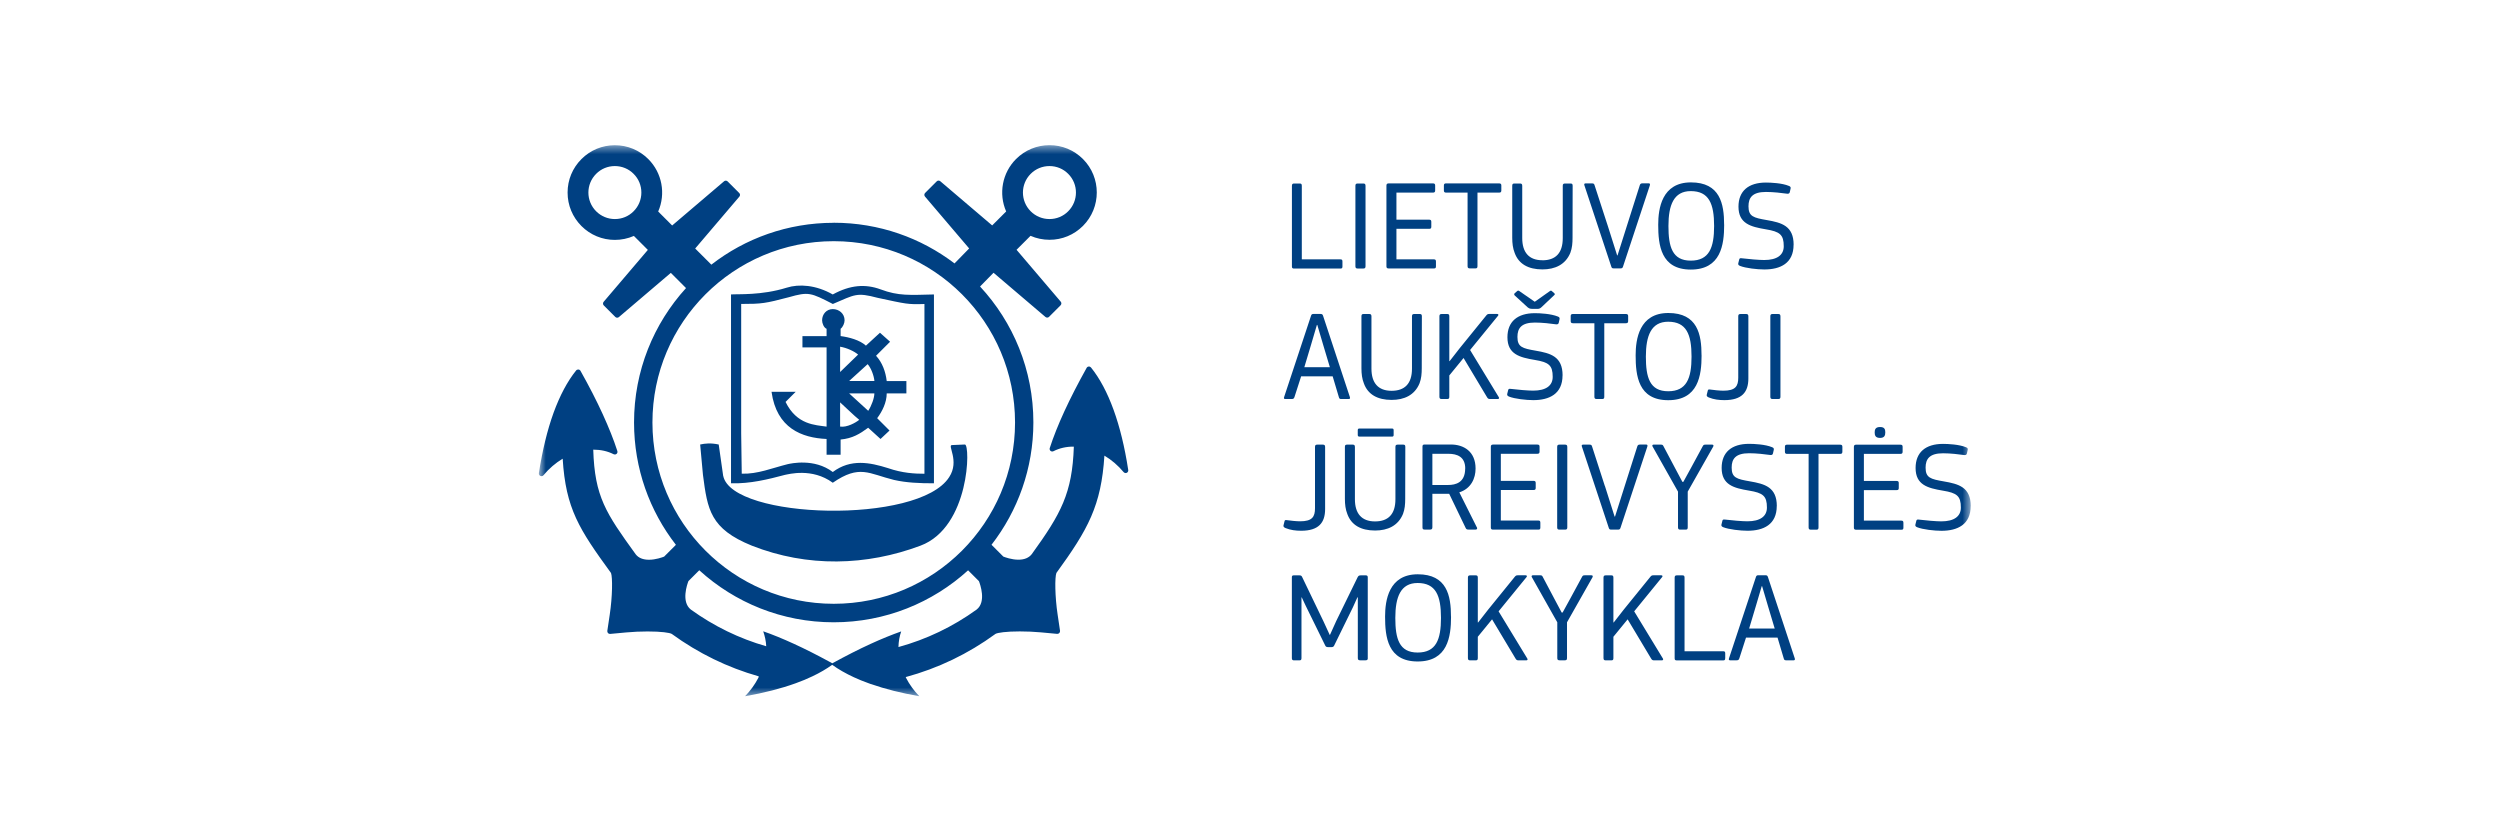 <?xml version="1.0"?>
<svg xmlns="http://www.w3.org/2000/svg" width="300" height="100" viewBox="0 0 300 100">
<g clip-path="url(#clip0_2854_555)">
<mask id="mask0_2854_555" maskUnits="userSpaceOnUse" x="64" y="17" width="173" height="67">
<path d="M236.483 17.434H64.664V83.535H236.483V17.434Z" fill="white"/>
</mask>
<g mask="url(#mask0_2854_555)">
<path d="M212.963 75.42H209.898L210.683 72.797L211.407 70.343H211.454L212.192 72.844L212.963 75.42ZM209.55 76.513H213.305L214.056 79.035C214.103 79.176 214.15 79.236 214.318 79.236H215.257C215.377 79.236 215.411 79.142 215.377 79.021L212.158 69.263C212.111 69.122 212.064 69.028 211.863 69.028H210.998C210.83 69.028 210.75 69.089 210.703 69.263L207.484 78.988C207.423 79.156 207.47 79.236 207.604 79.236H208.402C208.57 79.236 208.664 79.189 208.725 78.988L209.523 76.506L209.55 76.513ZM207.027 78.995V78.411C207.027 78.21 206.967 78.149 206.766 78.149H202.145V69.317C202.145 69.102 202.071 69.042 201.897 69.042H201.22C201.052 69.042 200.958 69.102 200.958 69.317V79.001C200.958 79.189 201.032 79.249 201.233 79.249H206.773C206.96 79.249 207.021 79.189 207.021 79.001L207.027 78.995ZM199.55 79.028L196.102 73.361L199.455 69.25C199.55 69.142 199.49 69.035 199.348 69.035H198.409C198.221 69.035 198.161 69.082 198.054 69.203L194.855 73.146L193.641 74.702L193.608 74.689V69.317C193.608 69.102 193.533 69.042 193.36 69.042H192.695C192.507 69.042 192.42 69.102 192.42 69.317V78.981C192.42 79.182 192.514 79.243 192.695 79.243H193.36C193.527 79.243 193.608 79.182 193.608 78.981V76.412L195.317 74.32L198.134 79.028C198.228 79.182 198.302 79.243 198.49 79.243H199.429C199.57 79.243 199.616 79.135 199.55 79.028ZM187.403 73.508L186.558 71.919L185.13 69.223C185.07 69.102 185.023 69.035 184.835 69.035H183.93C183.809 69.035 183.762 69.142 183.809 69.236L186.874 74.675V78.974C186.874 79.176 186.967 79.236 187.149 79.236H187.792C187.96 79.236 188.041 79.176 188.041 78.974V74.675L191.106 69.263C191.166 69.122 191.119 69.035 190.965 69.035H190.167C189.979 69.035 189.919 69.082 189.845 69.223L188.416 71.859L187.511 73.508H187.417H187.403ZM183.279 79.028L179.831 73.361L183.185 69.25C183.279 69.142 183.219 69.035 183.078 69.035H182.139C181.951 69.035 181.891 69.082 181.783 69.203L178.584 73.146L177.37 74.702L177.337 74.689V69.317C177.337 69.102 177.263 69.042 177.089 69.042H176.425C176.237 69.042 176.149 69.102 176.149 69.317V78.981C176.149 79.182 176.244 79.243 176.425 79.243H177.089C177.256 79.243 177.337 79.182 177.337 78.981V76.412L179.047 74.32L181.864 79.028C181.958 79.182 182.031 79.243 182.219 79.243H183.158C183.299 79.243 183.346 79.135 183.279 79.028ZM172.917 74.146C172.917 76.748 172.334 78.304 170.114 78.304C167.894 78.304 167.438 76.641 167.438 74.146C167.438 71.651 168.068 69.96 170.114 69.96C172.3 69.96 172.917 71.47 172.917 74.146ZM174.118 73.991C174.118 71.496 173.641 68.914 170.134 68.914C166.626 68.914 166.21 72.087 166.21 73.991C166.21 76.426 166.519 79.377 170.12 79.377C173.722 79.377 174.125 76.419 174.125 73.991H174.118ZM164.131 78.981V69.27C164.131 69.115 164.057 69.042 163.904 69.042H163.286C163.072 69.042 162.991 69.115 162.904 69.29L160.348 74.521L159.598 76.184H159.564L158.826 74.582L156.271 69.27C156.197 69.102 156.13 69.042 155.929 69.042H155.251C155.084 69.042 155.023 69.102 155.023 69.27V78.981C155.023 79.182 155.118 79.243 155.285 79.243H155.929C156.097 79.243 156.177 79.182 156.177 78.981V71.684H156.211L156.687 72.697L159.028 77.465C159.088 77.586 159.169 77.653 159.349 77.653H159.799C159.939 77.653 160.047 77.593 160.107 77.452L162.354 72.865L162.891 71.677H162.938V78.974C162.938 79.176 163.031 79.236 163.212 79.236H163.877C164.044 79.236 164.138 79.176 164.138 78.974L164.131 78.981ZM236.49 60.739C236.49 58.459 235.041 58.076 233.257 57.768C231.675 57.493 231.071 57.339 231.071 56.118C231.071 55.072 231.547 54.394 233.164 54.394C234.055 54.394 235.055 54.515 235.733 54.609C235.934 54.622 235.994 54.535 236.027 54.421L236.121 54.005C236.155 53.864 236.135 53.744 235.92 53.67C235.102 53.328 233.767 53.267 233.164 53.267C231.071 53.267 229.871 54.28 229.871 56.158C229.871 58.19 231.319 58.572 233.164 58.881C234.827 59.156 235.303 59.511 235.303 60.913C235.303 61.959 234.505 62.563 232.962 62.563C232.359 62.563 231.085 62.456 230.22 62.348C230.065 62.335 229.992 62.362 229.958 62.503L229.851 62.932C229.817 63.073 229.837 63.18 230.052 63.267C230.729 63.542 232.131 63.696 232.976 63.696C234.887 63.696 236.483 62.959 236.483 60.725L236.49 60.739ZM226.235 51.873C226.235 51.504 226.129 51.242 225.605 51.242C225.082 51.242 224.961 51.517 224.961 51.873C224.961 52.228 225.035 52.55 225.605 52.55C226.142 52.55 226.235 52.241 226.235 51.873ZM228.409 63.321V62.737C228.409 62.556 228.348 62.476 228.161 62.476H223.667V58.814H227.591C227.778 58.814 227.852 58.754 227.852 58.566V57.962C227.852 57.794 227.778 57.714 227.591 57.714H223.667V54.468H228.04C228.241 54.468 228.314 54.394 228.314 54.206V53.61C228.314 53.442 228.241 53.361 228.053 53.361H222.741C222.553 53.361 222.467 53.435 222.467 53.623V63.321C222.467 63.509 222.56 63.569 222.741 63.569H228.147C228.334 63.569 228.409 63.522 228.409 63.321ZM221.085 54.206V53.61C221.085 53.442 221.011 53.361 220.823 53.361H214.452C214.264 53.361 214.19 53.435 214.19 53.61V54.206C214.19 54.394 214.264 54.468 214.466 54.468H217.034V63.301C217.034 63.502 217.128 63.562 217.309 63.562H217.973C218.141 63.562 218.221 63.502 218.221 63.301V54.468H220.81C221.011 54.468 221.085 54.394 221.085 54.206ZM213.218 60.732C213.218 58.452 211.769 58.069 209.985 57.761C208.402 57.486 207.799 57.332 207.799 56.111C207.799 55.065 208.275 54.388 209.891 54.388C210.784 54.388 211.783 54.508 212.46 54.602C212.661 54.616 212.721 54.528 212.755 54.414L212.849 53.999C212.883 53.858 212.863 53.737 212.648 53.663C211.83 53.321 210.495 53.261 209.891 53.261C207.799 53.261 206.598 54.273 206.598 56.151C206.598 58.184 208.047 58.566 209.891 58.874C211.554 59.149 212.031 59.505 212.031 60.907C212.031 61.953 211.233 62.556 209.69 62.556C209.086 62.556 207.812 62.449 206.947 62.342C206.793 62.328 206.719 62.355 206.686 62.496L206.578 62.925C206.545 63.066 206.565 63.173 206.779 63.261C207.456 63.535 208.858 63.69 209.703 63.69C211.615 63.69 213.211 62.952 213.211 60.719L213.218 60.732ZM201.89 57.828L201.045 56.239L199.616 53.542C199.556 53.422 199.51 53.355 199.322 53.355H198.416C198.296 53.355 198.248 53.462 198.296 53.556L201.361 58.995V63.294C201.361 63.495 201.454 63.556 201.635 63.556H202.279C202.447 63.556 202.527 63.495 202.527 63.294V58.995L205.592 53.583C205.653 53.442 205.605 53.355 205.452 53.355H204.654C204.466 53.355 204.406 53.402 204.331 53.542L202.903 56.178L201.998 57.828H201.903H201.89ZM192.581 58.318L191.045 53.569C190.998 53.415 190.938 53.355 190.75 53.355H189.966C189.811 53.355 189.778 53.449 189.825 53.583L193.057 63.355C193.104 63.495 193.165 63.556 193.353 63.556H194.15C194.338 63.556 194.412 63.495 194.459 63.341L197.679 53.596C197.725 53.442 197.692 53.348 197.558 53.348H196.786C196.618 53.348 196.525 53.408 196.478 53.563L194.969 58.311L193.802 61.993H193.755L192.588 58.311L192.581 58.318ZM188.075 63.294V53.63C188.075 53.415 187.98 53.355 187.812 53.355H187.135C186.947 53.355 186.861 53.415 186.861 53.63V63.294C186.861 63.495 186.954 63.556 187.135 63.556H187.812C187.98 63.556 188.075 63.495 188.075 63.294ZM184.842 63.307V62.724C184.842 62.543 184.782 62.462 184.594 62.462H180.1V58.8H184.023C184.211 58.8 184.285 58.74 184.285 58.552V57.949C184.285 57.781 184.211 57.701 184.023 57.701H180.1V54.455H184.473C184.674 54.455 184.747 54.381 184.747 54.193V53.596C184.747 53.428 184.674 53.348 184.486 53.348H179.174C178.986 53.348 178.9 53.422 178.9 53.61V63.307C178.9 63.495 178.993 63.556 179.174 63.556H184.58C184.768 63.556 184.842 63.509 184.842 63.307ZM175.821 56.225C175.821 57.915 174.681 58.197 173.776 58.197H171.885V54.455H173.809C174.842 54.455 175.828 54.797 175.828 56.225H175.821ZM177.223 63.287L175.117 59.082C176.532 58.633 177.069 57.392 177.069 56.232C177.069 54.166 175.64 53.341 174.097 53.341H170.959C170.771 53.341 170.697 53.402 170.697 53.59V63.287C170.697 63.489 170.771 63.549 170.959 63.549H171.622C171.79 63.549 171.885 63.475 171.885 63.274V59.257H173.903L175.875 63.348C175.949 63.515 176.042 63.549 176.217 63.549H177.095C177.236 63.549 177.297 63.428 177.236 63.287H177.223ZM167.237 52.208V51.624C167.237 51.457 167.163 51.423 167.022 51.423H163.145C163.004 51.423 162.931 51.457 162.931 51.624V52.208C162.931 52.349 163.024 52.396 163.145 52.396H167.022C167.163 52.396 167.237 52.349 167.237 52.208ZM165.003 62.57C163.387 62.57 162.589 61.617 162.589 59.907V53.63C162.589 53.415 162.495 53.355 162.327 53.355H161.65C161.462 53.355 161.388 53.415 161.388 53.63V59.86C161.388 60.538 161.462 61.135 161.683 61.691C162.159 62.999 163.3 63.663 165.01 63.663C166.519 63.663 167.78 63.093 168.363 61.664C168.578 61.094 168.625 60.511 168.625 59.86L168.638 53.63C168.638 53.415 168.564 53.355 168.39 53.355H167.726C167.538 53.355 167.451 53.415 167.451 53.63V59.907C167.451 61.725 166.573 62.57 165.003 62.57ZM159.014 61.094V53.63C159.014 53.415 158.92 53.355 158.739 53.355H158.075C157.887 53.355 157.8 53.415 157.8 53.63V60.987C157.8 62.02 157.465 62.556 156.016 62.556C155.587 62.556 154.863 62.483 154.413 62.416C154.225 62.382 154.165 62.429 154.138 62.57L154.031 62.999C153.984 63.153 154.017 63.261 154.259 63.368C154.876 63.616 155.493 63.69 156.137 63.69C158.229 63.69 159.014 62.737 159.014 61.088V61.094ZM213.654 47.62V37.956C213.654 37.741 213.56 37.681 213.392 37.681H212.715C212.527 37.681 212.44 37.741 212.44 37.956V47.62C212.44 47.822 212.534 47.882 212.715 47.882H213.392C213.56 47.882 213.654 47.822 213.654 47.62ZM209.804 45.421V37.956C209.804 37.741 209.71 37.681 209.529 37.681H208.865C208.677 37.681 208.59 37.741 208.59 37.956V45.313C208.59 46.346 208.255 46.883 206.806 46.883C206.377 46.883 205.653 46.809 205.203 46.742C205.016 46.708 204.955 46.755 204.928 46.896L204.821 47.325C204.774 47.48 204.807 47.587 205.049 47.694C205.666 47.942 206.283 48.016 206.927 48.016C209.019 48.016 209.804 47.064 209.804 45.414V45.421ZM202.984 42.792C202.984 45.394 202.4 46.95 200.18 46.95C197.96 46.95 197.504 45.286 197.504 42.792C197.504 40.297 198.134 38.607 200.18 38.607C202.367 38.607 202.984 40.116 202.984 42.792ZM204.184 42.637C204.184 40.142 203.708 37.56 200.2 37.56C196.693 37.56 196.277 40.733 196.277 42.637C196.277 45.072 196.585 48.023 200.187 48.023C203.789 48.023 204.19 45.065 204.19 42.637H204.184ZM195.378 38.526V37.929C195.378 37.761 195.304 37.681 195.116 37.681H188.745C188.557 37.681 188.484 37.755 188.484 37.929V38.526C188.484 38.714 188.557 38.788 188.758 38.788H191.327V47.62C191.327 47.822 191.421 47.882 191.602 47.882H192.266C192.434 47.882 192.514 47.822 192.514 47.62V38.788H195.103C195.304 38.788 195.378 38.714 195.378 38.526ZM183.802 37.064H184.526C184.694 37.064 184.822 37.004 184.942 36.896L186.525 35.401C186.599 35.307 186.599 35.28 186.525 35.2L186.23 34.938C186.122 34.844 186.089 34.864 185.955 34.951L184.171 36.212L182.307 34.918C182.213 34.858 182.152 34.858 182.058 34.931L181.75 35.206C181.676 35.267 181.69 35.361 181.763 35.454L183.346 36.903C183.44 36.977 183.574 37.057 183.796 37.057L183.802 37.064ZM187.511 45.052C187.511 42.772 186.062 42.389 184.278 42.081C182.695 41.806 182.092 41.651 182.092 40.431C182.092 39.385 182.568 38.707 184.185 38.707C185.076 38.707 186.076 38.828 186.753 38.922C186.954 38.935 187.015 38.848 187.048 38.734L187.142 38.318C187.175 38.177 187.155 38.057 186.941 37.983C186.122 37.648 184.788 37.581 184.185 37.581C182.092 37.581 180.892 38.593 180.892 40.471C180.892 42.503 182.34 42.886 184.185 43.194C185.848 43.469 186.324 43.825 186.324 45.226C186.324 46.272 185.526 46.876 183.983 46.876C183.38 46.876 182.106 46.769 181.24 46.661C181.086 46.648 181.012 46.675 180.979 46.816L180.872 47.245C180.837 47.386 180.858 47.493 181.073 47.587C181.75 47.862 183.152 48.016 183.997 48.016C185.908 48.016 187.504 47.278 187.504 45.045L187.511 45.052ZM179.859 47.667L176.411 42L179.765 37.889C179.859 37.782 179.798 37.674 179.658 37.674H178.718C178.531 37.674 178.47 37.721 178.363 37.842L175.164 41.786L173.95 43.342L173.917 43.328V37.956C173.917 37.741 173.842 37.681 173.668 37.681H173.004C172.816 37.681 172.729 37.741 172.729 37.956V47.62C172.729 47.822 172.823 47.882 173.004 47.882H173.668C173.836 47.882 173.917 47.822 173.917 47.62V45.052L175.627 42.959L178.444 47.667C178.537 47.822 178.611 47.882 178.799 47.882H179.738C179.879 47.882 179.926 47.775 179.859 47.667ZM166.989 46.896C165.372 46.896 164.574 45.944 164.574 44.234V37.956C164.574 37.741 164.48 37.681 164.313 37.681H163.635C163.447 37.681 163.373 37.741 163.373 37.956V44.187C163.373 44.864 163.447 45.461 163.669 46.017C164.145 47.325 165.285 47.989 166.995 47.989C168.504 47.989 169.765 47.419 170.348 45.991C170.563 45.421 170.61 44.837 170.61 44.187L170.624 37.956C170.624 37.741 170.55 37.681 170.375 37.681H169.711C169.523 37.681 169.437 37.741 169.437 37.956V44.234C169.437 46.051 168.557 46.896 166.989 46.896ZM159.584 44.066H156.519L157.304 41.444L158.028 38.989H158.075L158.813 41.49L159.584 44.066ZM156.164 45.159H159.919L160.671 47.681C160.717 47.822 160.764 47.882 160.932 47.882H161.871C161.992 47.882 162.025 47.788 161.992 47.667L158.773 37.909C158.725 37.768 158.679 37.674 158.477 37.674H157.612C157.445 37.674 157.364 37.735 157.317 37.909L154.098 47.634C154.037 47.801 154.085 47.882 154.218 47.882H155.017C155.184 47.882 155.279 47.835 155.339 47.634L156.137 45.159H156.164ZM215.236 29.378C215.236 27.098 213.788 26.716 212.004 26.407C210.421 26.132 209.818 25.978 209.818 24.757C209.818 23.711 210.293 23.034 211.91 23.034C212.802 23.034 213.801 23.154 214.479 23.248C214.68 23.262 214.74 23.174 214.774 23.06L214.868 22.645C214.901 22.504 214.881 22.383 214.667 22.309C213.849 21.967 212.514 21.907 211.91 21.907C209.818 21.907 208.617 22.92 208.617 24.797C208.617 26.829 210.066 27.212 211.91 27.52C213.573 27.795 214.05 28.151 214.05 29.552C214.05 30.599 213.252 31.202 211.709 31.202C211.105 31.202 209.831 31.095 208.966 30.988C208.811 30.974 208.738 31.001 208.705 31.142L208.597 31.571C208.563 31.712 208.584 31.819 208.798 31.907C209.475 32.182 210.877 32.336 211.722 32.336C213.634 32.336 215.23 31.598 215.23 29.365L215.236 29.378ZM205.693 27.118C205.693 29.72 205.109 31.276 202.889 31.276C200.669 31.276 200.213 29.613 200.213 27.118C200.213 24.623 200.844 22.933 202.889 22.933C205.076 22.933 205.693 24.442 205.693 27.118ZM206.894 26.964C206.894 24.469 206.417 21.887 202.909 21.887C199.402 21.887 198.986 25.059 198.986 26.964C198.986 29.398 199.295 32.349 202.896 32.349C206.498 32.349 206.9 29.392 206.9 26.964H206.894ZM192.89 26.97L191.347 22.222C191.301 22.068 191.24 22.007 191.052 22.007H190.267C190.113 22.007 190.08 22.101 190.127 22.235L193.36 32.007C193.406 32.148 193.466 32.208 193.654 32.208H194.452C194.64 32.208 194.714 32.148 194.761 31.994L197.98 22.249C198.027 22.095 197.993 22.001 197.86 22.001H197.088C196.921 22.001 196.827 22.061 196.779 22.215L195.271 26.964L194.104 30.646H194.057L192.89 26.964V26.97ZM185.083 31.229C183.467 31.229 182.668 30.277 182.668 28.567V22.296C182.668 22.081 182.575 22.021 182.407 22.021H181.73C181.542 22.021 181.468 22.081 181.468 22.296V28.526C181.468 29.204 181.542 29.801 181.763 30.357C182.239 31.665 183.38 32.329 185.09 32.329C186.599 32.329 187.86 31.759 188.444 30.331C188.658 29.76 188.705 29.177 188.705 28.526L188.718 22.296C188.718 22.081 188.645 22.021 188.47 22.021H187.806C187.619 22.021 187.531 22.081 187.531 22.296V28.573C187.531 30.391 186.653 31.236 185.083 31.236V31.229ZM180.16 22.852V22.256C180.16 22.088 180.087 22.007 179.899 22.007H173.528C173.34 22.007 173.266 22.081 173.266 22.256V22.852C173.266 23.04 173.34 23.114 173.541 23.114H176.109V31.947C176.109 32.148 176.204 32.208 176.385 32.208H177.049C177.216 32.208 177.297 32.148 177.297 31.947V23.114H179.886C180.087 23.114 180.16 23.04 180.16 22.852ZM172.314 31.967V31.384C172.314 31.202 172.253 31.122 172.066 31.122H167.572V27.46H171.495C171.683 27.46 171.757 27.4 171.757 27.212V26.608C171.757 26.441 171.683 26.36 171.495 26.36H167.572V23.114H171.945C172.146 23.114 172.219 23.04 172.219 22.852V22.256C172.219 22.088 172.146 22.007 171.958 22.007H166.646C166.458 22.007 166.372 22.081 166.372 22.269V31.967C166.372 32.155 166.465 32.215 166.646 32.215H172.052C172.239 32.215 172.314 32.168 172.314 31.967ZM163.863 31.953V22.296C163.863 22.081 163.769 22.021 163.601 22.021H162.924C162.736 22.021 162.649 22.081 162.649 22.296V31.96C162.649 32.161 162.743 32.222 162.924 32.222H163.601C163.769 32.222 163.863 32.161 163.863 31.96V31.953ZM161.093 31.967V31.384C161.093 31.182 161.033 31.122 160.832 31.122H156.217V22.296C156.217 22.081 156.144 22.021 155.969 22.021H155.292C155.124 22.021 155.03 22.081 155.03 22.296V31.98C155.03 32.168 155.104 32.228 155.305 32.228H160.845C161.033 32.228 161.093 32.168 161.093 31.98V31.967Z" fill="#004082"/>
<path fill-rule="evenodd" clip-rule="evenodd" d="M99.867 79.591L99.512 79.397C98.01 78.579 96.588 77.861 95.267 77.257C93.952 76.654 92.711 76.144 91.585 75.755C91.779 76.318 91.92 76.929 91.947 77.552C88.721 76.627 85.669 75.145 82.899 73.146C81.712 72.214 82.47 70.095 82.611 69.732L83.912 68.431C88.171 72.308 93.831 74.675 100.042 74.675C106.252 74.675 111.913 72.314 116.171 68.438L117.473 69.739C117.613 70.101 118.385 72.214 117.198 73.146C114.327 75.219 111.162 76.728 107.815 77.646C107.828 76.982 107.942 76.352 108.144 75.769C107.017 76.164 105.783 76.667 104.462 77.271C103.04 77.921 101.49 78.713 99.861 79.605M73.785 19.928C72.933 19.928 72.135 20.257 71.538 20.86C70.297 22.101 70.297 24.113 71.538 25.354C72.135 25.951 72.933 26.286 73.785 26.286C74.637 26.286 75.435 25.958 76.032 25.354C76.629 24.757 76.964 23.959 76.964 23.107C76.964 22.256 76.635 21.457 76.032 20.86C75.435 20.257 74.63 19.928 73.785 19.928ZM115.434 66.084C119.371 62.147 121.805 56.708 121.805 50.699C121.805 44.69 119.371 39.25 115.434 35.313C111.497 31.377 106.058 28.942 100.049 28.942C94.039 28.942 88.6 31.377 84.663 35.313C80.726 39.25 78.292 44.69 78.292 50.699C78.292 56.708 80.726 62.147 84.663 66.084C88.6 70.021 94.039 72.455 100.049 72.455C106.058 72.455 111.497 70.021 115.434 66.084ZM125.936 19.928C125.085 19.928 124.287 20.257 123.683 20.86C122.442 22.101 122.442 24.113 123.683 25.354C124.28 25.951 125.085 26.286 125.936 26.286C126.788 26.286 127.586 25.958 128.183 25.354C129.424 24.113 129.424 22.095 128.183 20.86C127.586 20.257 126.788 19.928 125.936 19.928ZM86.783 57.117L86.246 53.341C85.3 53.14 84.63 53.207 84.019 53.341L84.355 56.983C84.898 61.168 85.233 63.455 90.223 65.48C96.903 68.109 103.979 67.908 110.457 65.48C116.393 63.254 116.46 53.341 115.789 53.341L114.24 53.408C113.63 53.408 115.186 55.293 113.905 57.251C110.263 62.986 87.869 62.308 86.789 57.117H86.783ZM99.934 36.48C102.631 35.334 102.765 35.065 105.333 35.743C108.774 36.48 108.908 36.547 110.933 36.48V56.849C109.787 56.849 108.304 56.782 106.547 56.171C104.388 55.494 102.094 55.025 99.934 56.641C97.708 54.957 94.878 55.628 94.542 55.695C92.651 56.165 90.9 56.909 89.009 56.842L88.942 51.986V36.474C91.437 36.474 91.84 36.407 94.676 35.662C97.037 34.985 97.305 35.126 99.934 36.474V36.48ZM100.813 44.643L102.973 42.55C102.503 42.148 101.625 41.739 100.813 41.604V44.643ZM104.924 45.722H101.893L104.119 43.697C104.529 44.166 104.864 45.045 104.931 45.722H104.924ZM104.187 49.297C104.589 48.687 104.924 47.748 104.924 47.205H101.893L104.187 49.297ZM100.813 48.284C101.356 48.761 102.503 49.901 103.107 50.377C102.704 50.712 101.625 51.322 100.813 51.188V48.291V48.284ZM98.653 38.439C98.653 37.694 99.19 37.091 99.934 37.091C100.679 37.091 101.35 37.627 101.35 38.439C101.35 38.774 101.148 39.25 100.873 39.452V40.33C101.886 40.464 103.167 40.8 103.912 41.477L105.595 39.928L106.809 41.008L105.126 42.691C105.87 43.502 106.272 44.582 106.406 45.729H108.767V47.211H106.406C106.406 48.291 105.87 49.371 105.26 50.182L106.742 51.664L105.662 52.677L104.18 51.329C103.167 52.074 102.295 52.61 100.873 52.744V54.569H99.19V52.677C96.226 52.543 93.188 51.396 92.584 47.017H95.481L94.267 48.231C95.615 50.994 97.842 50.994 99.19 51.195V41.685H96.293V40.337H99.19V39.458C98.855 39.324 98.653 38.781 98.653 38.446V38.439ZM99.934 35.334C102.027 34.187 103.845 34.053 105.669 34.723C107.828 35.535 109.176 35.401 112.074 35.334V57.996C110.316 57.996 108.767 57.929 107.285 57.593C104.247 56.849 103.167 55.702 99.934 57.929C97.44 56.104 94.609 56.916 94.2 56.983C92.175 57.52 90.015 58.063 87.722 57.996V35.334C88.533 35.267 91.363 35.468 94.401 34.522C95.884 34.053 97.909 34.187 99.928 35.334H99.934ZM100.042 26.736C94.509 26.736 89.412 28.613 85.361 31.759L83.422 29.821L88.728 23.59C88.835 23.463 88.828 23.275 88.707 23.161L87.319 21.773C87.205 21.659 87.017 21.645 86.89 21.753L80.659 27.058L78.983 25.381C79.915 23.248 79.452 20.747 77.796 19.09C76.722 18.017 75.301 17.427 73.785 17.427C72.269 17.427 70.841 18.017 69.774 19.09C68.701 20.163 68.111 21.585 68.111 23.107C68.111 24.63 68.701 26.045 69.774 27.125C70.847 28.198 72.269 28.788 73.785 28.788C74.563 28.788 75.348 28.627 76.065 28.312L77.742 29.988L72.437 36.219C72.33 36.346 72.336 36.534 72.45 36.648L73.839 38.036C73.953 38.15 74.14 38.157 74.268 38.05L80.498 32.745L82.323 34.569C78.446 38.828 76.085 44.488 76.085 50.699C76.085 56.232 77.957 61.322 81.109 65.38L79.694 66.795C79.486 66.875 78.694 67.17 77.876 67.17C77.158 67.17 76.622 66.949 76.287 66.52C72.698 61.557 71.364 59.605 71.189 53.958C72.095 53.958 72.913 54.139 73.637 54.508C73.684 54.528 73.731 54.542 73.785 54.542C73.959 54.542 74.1 54.401 74.1 54.227C74.1 54.173 74.087 54.126 74.067 54.079C73.644 52.764 73.054 51.296 72.33 49.706C71.599 48.103 70.7 46.353 69.66 44.502C69.607 44.408 69.513 44.347 69.412 44.341C69.305 44.334 69.204 44.374 69.137 44.455C68.091 45.749 67.186 47.459 66.428 49.532C65.677 51.611 65.086 54.045 64.664 56.775C64.644 56.916 64.718 57.057 64.845 57.11C64.979 57.171 65.127 57.137 65.221 57.023C65.898 56.218 66.669 55.554 67.521 55.045C67.89 61.041 69.499 63.508 73.322 68.76C73.517 69.283 73.497 71.584 73.168 73.763L72.879 75.701C72.866 75.795 72.893 75.896 72.96 75.97C73.027 76.043 73.121 76.077 73.222 76.07L75.173 75.889C75.985 75.815 76.857 75.775 77.702 75.775C79.352 75.775 80.364 75.923 80.612 76.07C83.805 78.397 87.326 80.108 91.048 81.161C91.048 81.221 91.028 81.288 91.001 81.342C90.585 82.14 90.055 82.884 89.405 83.548C91.678 83.153 93.717 82.629 95.481 81.992C96.206 81.731 96.89 81.449 97.513 81.147C98.392 80.731 99.177 80.269 99.861 79.779C100.612 80.316 101.484 80.819 102.476 81.275C103.026 81.529 103.616 81.771 104.24 81.992C104.327 82.026 104.408 82.053 104.495 82.086C104.495 82.086 104.508 82.086 104.515 82.086C106.212 82.683 108.157 83.173 110.316 83.548C109.666 82.878 109.136 82.14 108.72 81.335C108.707 81.308 108.693 81.281 108.687 81.248C112.543 80.208 116.178 78.465 119.464 76.064C119.713 75.923 120.725 75.769 122.375 75.769C123.22 75.769 124.092 75.809 124.904 75.882L126.855 76.064C126.956 76.07 127.05 76.037 127.117 75.963C127.184 75.889 127.217 75.795 127.204 75.695L126.916 73.757C126.587 71.577 126.567 69.27 126.768 68.753C130.571 63.515 132.147 60.692 132.529 54.676C133.388 55.185 134.159 55.849 134.836 56.654C134.897 56.728 134.991 56.768 135.078 56.768C135.252 56.768 135.393 56.627 135.393 56.453C135.393 56.42 135.393 56.386 135.38 56.352C134.964 53.643 134.374 51.228 133.629 49.176C132.878 47.104 131.966 45.394 130.92 44.099C130.852 44.019 130.752 43.972 130.645 43.985C130.544 43.992 130.443 44.052 130.396 44.146C129.364 45.997 128.465 47.748 127.727 49.351C126.989 50.954 126.399 52.443 125.97 53.77C125.93 53.891 125.97 54.025 126.064 54.106C126.164 54.186 126.299 54.206 126.413 54.146C127.137 53.777 127.962 53.583 128.861 53.596C128.673 59.189 127.325 61.637 123.81 66.5C123.468 66.936 122.925 67.164 122.214 67.164C121.396 67.164 120.598 66.869 120.397 66.788L118.982 65.373C122.127 61.316 124.005 56.218 124.005 50.685C124.005 44.388 121.577 38.66 117.607 34.381L119.223 32.731L125.454 38.036C125.581 38.144 125.769 38.137 125.883 38.023L127.271 36.635C127.385 36.514 127.399 36.333 127.291 36.205L121.986 29.975L123.663 28.298C124.374 28.613 125.158 28.774 125.943 28.774C127.459 28.774 128.881 28.184 129.954 27.111C132.167 24.898 132.167 21.296 129.954 19.083C128.881 18.01 127.452 17.42 125.943 17.42C124.434 17.42 122.999 18.01 121.926 19.083C120.269 20.74 119.807 23.241 120.739 25.374L119.062 27.051L112.832 21.746C112.704 21.639 112.516 21.645 112.402 21.766L111.014 23.154C110.9 23.268 110.887 23.456 110.994 23.583L116.299 29.814L114.542 31.611C110.518 28.546 105.494 26.729 100.049 26.729L100.042 26.736Z" fill="#004082"/>
</g>
</g>
<defs>
<clipPath id="clip0_2854_555">
<rect width="173" height="66.824" fill="white" transform="translate(64 17)"/>
</clipPath>
</defs>
</svg>
